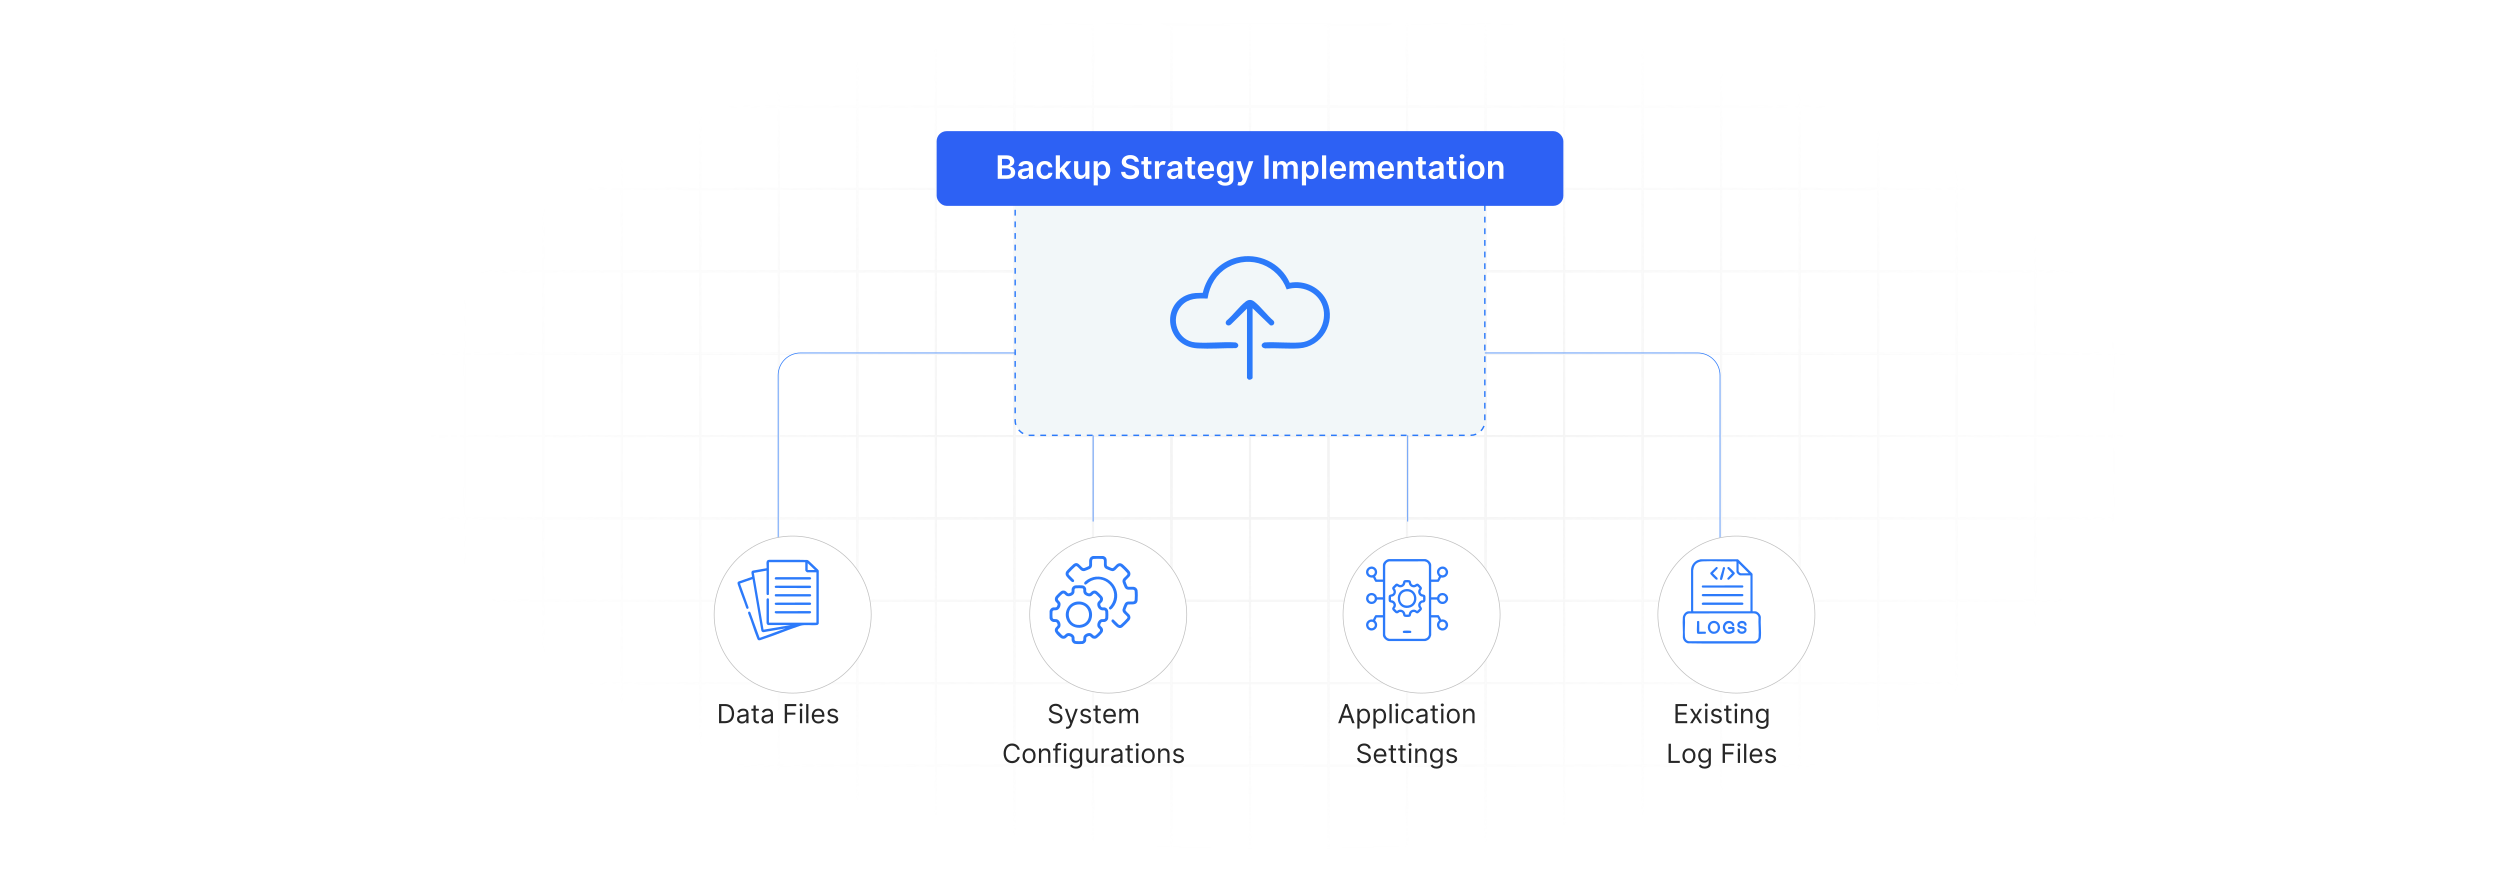 <?xml version="1.0" encoding="UTF-8"?>
<svg id="Layer_1" data-name="Layer 1" xmlns="http://www.w3.org/2000/svg" xmlns:xlink="http://www.w3.org/1999/xlink" viewBox="0 0 860 300">
  <defs>
    <filter id="luminosity-invert" x="39.647" y="-.272" width="782.115" height="300.272" color-interpolation-filters="sRGB" filterUnits="userSpaceOnUse">
      <feColorMatrix result="cm" values="-1 0 0 0 1 0 -1 0 0 1 0 0 -1 0 1 0 0 0 1 0"/>
    </filter>
    <radialGradient id="radial-gradient" cx="439.235" cy="148.479" fx="439.235" fy="148.479" r="298.487" gradientTransform="translate(0 74.962) scale(1 .495)" gradientUnits="userSpaceOnUse">
      <stop offset=".123" stop-color="#000" stop-opacity=".95"/>
      <stop offset="1" stop-color="#000" stop-opacity="0"/>
    </radialGradient>
    <mask id="mask" x="39.647" y="-.272" width="782.115" height="300.272" maskUnits="userSpaceOnUse">
      <g filter="url(#luminosity-invert)">
        <rect x="39.647" y="-.272" width="782.115" height="300.272" fill="url(#radial-gradient)"/>
      </g>
    </mask>
    <filter id="drop-shadow-1" x="323.72" y="154" width="114.72" height="114.72" filterUnits="userSpaceOnUse">
      <feOffset dx="5" dy="5"/>
      <feGaussianBlur result="blur" stdDeviation="10"/>
      <feFlood flood-color="#000" flood-opacity=".05"/>
      <feComposite in2="blur" operator="in"/>
      <feComposite in="SourceGraphic"/>
    </filter>
    <filter id="drop-shadow-2" x="431.72" y="154" width="114.72" height="114.72" filterUnits="userSpaceOnUse">
      <feOffset dx="5" dy="5"/>
      <feGaussianBlur result="blur-2" stdDeviation="10"/>
      <feFlood flood-color="#000" flood-opacity=".05"/>
      <feComposite in2="blur-2" operator="in"/>
      <feComposite in="SourceGraphic"/>
    </filter>
    <filter id="drop-shadow-3" x="539.72" y="154" width="115.2" height="114.72" filterUnits="userSpaceOnUse">
      <feOffset dx="5" dy="5"/>
      <feGaussianBlur result="blur-3" stdDeviation="10"/>
      <feFlood flood-color="#000" flood-opacity=".05"/>
      <feComposite in2="blur-3" operator="in"/>
      <feComposite in="SourceGraphic"/>
    </filter>
    <filter id="drop-shadow-4" x="215.24" y="154" width="114.72" height="114.72" filterUnits="userSpaceOnUse">
      <feOffset dx="5" dy="5"/>
      <feGaussianBlur result="blur-4" stdDeviation="10"/>
      <feFlood flood-color="#000" flood-opacity=".05"/>
      <feComposite in2="blur-4" operator="in"/>
      <feComposite in="SourceGraphic"/>
    </filter>
  </defs>
  <rect y="0" width="860" height="300" fill="#fff"/>
  <g mask="url(#mask)">
    <g opacity=".4">
      <path d="M808.41,291.922H51.59V8.078h756.819v283.845ZM52.09,291.422h755.819V8.578H52.09v282.845Z" fill="#e6e6e6" stroke="#d6d6d6" stroke-miterlimit="10" stroke-width=".25"/>
      <rect x="51.84" y="36.413" width="756.319" height=".5" fill="#e6e6e6" stroke="#d6d6d6" stroke-miterlimit="10" stroke-width=".25"/>
      <rect x="51.84" y="64.747" width="756.319" height=".5" fill="#e6e6e6" stroke="#d6d6d6" stroke-miterlimit="10" stroke-width=".25"/>
      <rect x="51.84" y="93.082" width="756.319" height=".5" fill="#e6e6e6" stroke="#d6d6d6" stroke-miterlimit="10" stroke-width=".25"/>
      <rect x="51.84" y="121.415" width="756.319" height=".5" fill="none" stroke="#d6d6d6" stroke-miterlimit="10" stroke-width=".25"/>
      <rect x="51.84" y="149.75" width="756.319" height=".5" fill="#e6e6e6" stroke="#d6d6d6" stroke-miterlimit="10" stroke-width=".25"/>
      <rect x="51.84" y="178.084" width="756.319" height=".5" fill="#e6e6e6" stroke="#d6d6d6" stroke-miterlimit="10" stroke-width=".25"/>
      <rect x="51.84" y="206.418" width="756.319" height=".5" fill="#e6e6e6" stroke="#d6d6d6" stroke-miterlimit="10" stroke-width=".25"/>
      <rect x="51.84" y="234.753" width="756.319" height=".5" fill="#e6e6e6" stroke="#d6d6d6" stroke-miterlimit="10" stroke-width=".25"/>
      <rect x="51.84" y="263.087" width="756.319" height=".5" fill="#e6e6e6" stroke="#d6d6d6" stroke-miterlimit="10" stroke-width=".25"/>
      <rect x="780.898" y="8.328" width=".5" height="283.345" fill="#e6e6e6" stroke="#d6d6d6" stroke-miterlimit="10" stroke-width=".25"/>
      <rect x="753.887" y="8.328" width=".5" height="283.345" fill="#e6e6e6" stroke="#d6d6d6" stroke-miterlimit="10" stroke-width=".25"/>
      <rect x="726.875" y="8.328" width=".5" height="283.345" fill="#e6e6e6" stroke="#d6d6d6" stroke-miterlimit="10" stroke-width=".25"/>
      <rect x="699.864" y="8.328" width=".5" height="283.345" fill="#e6e6e6" stroke="#d6d6d6" stroke-miterlimit="10" stroke-width=".25"/>
      <rect x="672.852" y="8.328" width=".5" height="283.345" fill="#e6e6e6" stroke="#d6d6d6" stroke-miterlimit="10" stroke-width=".25"/>
      <rect x="645.841" y="8.328" width=".5" height="283.345" fill="#e6e6e6" stroke="#d6d6d6" stroke-miterlimit="10" stroke-width=".25"/>
      <rect x="618.83" y="8.328" width=".5" height="283.345" fill="#e6e6e6" stroke="#d6d6d6" stroke-miterlimit="10" stroke-width=".25"/>
      <rect x="591.818" y="8.328" width=".5" height="283.345" fill="#e6e6e6" stroke="#d6d6d6" stroke-miterlimit="10" stroke-width=".25"/>
      <rect x="564.807" y="8.328" width=".5" height="283.345" fill="#e6e6e6" stroke="#d6d6d6" stroke-miterlimit="10" stroke-width=".25"/>
      <rect x="537.795" y="8.328" width=".5" height="283.345" fill="#e6e6e6" stroke="#d6d6d6" stroke-miterlimit="10" stroke-width=".25"/>
      <rect x="510.784" y="8.328" width=".5" height="283.345" fill="#e6e6e6" stroke="#d6d6d6" stroke-miterlimit="10" stroke-width=".25"/>
      <rect x="483.772" y="8.328" width=".5" height="283.345" fill="#e6e6e6" stroke="#d6d6d6" stroke-miterlimit="10" stroke-width=".25"/>
      <rect x="456.761" y="8.328" width=".5" height="283.345" fill="#e6e6e6" stroke="#d6d6d6" stroke-miterlimit="10" stroke-width=".25"/>
      <rect x="429.75" y="8.328" width=".5" height="283.345" fill="#e6e6e6" stroke="#d6d6d6" stroke-miterlimit="10" stroke-width=".25"/>
      <rect x="402.738" y="8.328" width=".5" height="283.345" fill="#e6e6e6" stroke="#d6d6d6" stroke-miterlimit="10" stroke-width=".25"/>
      <rect x="375.727" y="8.328" width=".5" height="283.345" fill="#e6e6e6" stroke="#d6d6d6" stroke-miterlimit="10" stroke-width=".25"/>
      <rect x="348.716" y="8.328" width=".5" height="283.345" fill="#e6e6e6" stroke="#d6d6d6" stroke-miterlimit="10" stroke-width=".25"/>
      <rect x="321.704" y="8.328" width=".5" height="283.345" fill="#e6e6e6" stroke="#d6d6d6" stroke-miterlimit="10" stroke-width=".25"/>
      <rect x="294.693" y="8.328" width=".5" height="283.345" fill="#e6e6e6" stroke="#d6d6d6" stroke-miterlimit="10" stroke-width=".25"/>
      <rect x="267.682" y="8.328" width=".5" height="283.345" fill="#e6e6e6" stroke="#d6d6d6" stroke-miterlimit="10" stroke-width=".25"/>
      <rect x="240.67" y="8.328" width=".5" height="283.345" fill="#e6e6e6" stroke="#d6d6d6" stroke-miterlimit="10" stroke-width=".25"/>
      <rect x="213.659" y="8.328" width=".5" height="283.345" fill="#e6e6e6" stroke="#d6d6d6" stroke-miterlimit="10" stroke-width=".25"/>
      <rect x="186.648" y="8.328" width=".5" height="283.345" fill="#e6e6e6" stroke="#d6d6d6" stroke-miterlimit="10" stroke-width=".25"/>
      <rect x="159.636" y="8.328" width=".5" height="283.345" fill="#e6e6e6" stroke="#d6d6d6" stroke-miterlimit="10" stroke-width=".25"/>
      <rect x="132.625" y="8.328" width=".5" height="283.345" fill="#e6e6e6" stroke="#d6d6d6" stroke-miterlimit="10" stroke-width=".25"/>
      <rect x="105.613" y="8.328" width=".5" height="283.345" fill="#e6e6e6" stroke="#d6d6d6" stroke-miterlimit="10" stroke-width=".25"/>
      <rect x="78.602" y="8.328" width=".5" height="283.345" fill="#e6e6e6" stroke="#d6d6d6" stroke-miterlimit="10" stroke-width=".25"/>
    </g>
  </g>
  <path d="M583.99,206.694c4.251,0,7.697-3.446,7.697-7.697v-69.885c0-4.251-3.446-7.697-7.697-7.697h-308.611c-4.251,0-7.697,3.446-7.697,7.697v69.885c0,4.251,3.446,7.697,7.697,7.697" fill="none" stroke="#2c7afa" stroke-miterlimit="10" stroke-width=".25"/>
  <rect x="349.216" y="64.997" width="161.568" height="84.753" rx="4.904" ry="4.904" fill="#f2f7f9" stroke="#2c7afa" stroke-dasharray="2 2" stroke-miterlimit="10" stroke-width=".5"/>
  <g>
    <path d="M443.674,97.279c5.252-.989,10.693,1.596,12.853,6.543,3.162,7.242-1.837,15.526-9.708,16.026-3.776.24-7.803-.19-11.606-.005-1.478-.168-1.653-1.62-.251-2.054,4.061-.256,8.484.315,12.501-.003,5.8-.459,9.253-7.128,7.572-12.344-1.671-5.187-7.365-7.452-12.412-5.88-3.031-8.21-12.451-12.085-20.238-7.613-3.996,2.295-6.281,6.243-6.975,10.743-3.443-.063-6.526-.234-9.009,2.526-4.057,4.509-1.233,12.05,4.832,12.569,4.404.376,9.33-.297,13.79.003,1.132.303,1.339,1.521.18,1.968-4.327-.037-8.876.342-13.197.092-11.081-.64-12.86-15.208-3.218-18.559,1.736-.604,3.165-.508,4.972-.57,1.369-5.891,5.771-10.669,11.694-12.145,7.343-1.829,15.178,1.787,18.221,8.705Z" fill="#2c7afa"/>
    <path d="M430.894,106.04v23.898c0,.469-.932.865-1.416.642-.067-.031-.518-.476-.518-.513v-23.898l-5.482,5.407c-1.027,1.035-2.473-.172-1.545-1.287,2.234-1.868,4.271-4.739,6.511-6.504,1.04-.82,2.057-.819,3.096,0,2.26,1.781,4.322,4.682,6.572,6.571.67.823-.16,1.925-1.154,1.54l-6.064-5.856Z" fill="#2c7afa"/>
  </g>
  <circle cx="376.227" cy="206.418" r="27.011" fill="#fff" filter="url(#drop-shadow-1)" stroke="#bfbfbf" stroke-miterlimit="10" stroke-width=".25"/>
  <circle cx="484.022" cy="206.418" r="27.011" fill="#fff" filter="url(#drop-shadow-2)" stroke="#bfbfbf" stroke-miterlimit="10" stroke-width=".25"/>
  <circle cx="592.318" cy="206.418" r="27.011" fill="#fff" filter="url(#drop-shadow-3)" stroke="#bfbfbf" stroke-miterlimit="10" stroke-width=".25"/>
  <circle cx="267.682" cy="206.418" r="27.011" fill="#fff" filter="url(#drop-shadow-4)" stroke="#bfbfbf" stroke-miterlimit="10" stroke-width=".25"/>
  <g>
    <path d="M247.35,248.782v-6.594h2.125c1.919,0,3.052,1.236,3.052,3.284,0,2.061-1.133,3.31-3.143,3.31h-2.035ZM249.333,248.074c1.636,0,2.421-.991,2.421-2.602,0-1.597-.786-2.575-2.331-2.575h-1.275v5.177h1.185Z" fill="#262626"/>
    <path d="M253.537,247.379c0-1.134,1.001-1.336,1.919-1.455.902-.116,1.275-.084,1.275-.451v-.025c0-.635-.344-1.005-1.043-1.005-.724,0-1.12.387-1.288.747l-.721-.258c.386-.901,1.236-1.159,1.983-1.159.631,0,1.829.181,1.829,1.752v3.258h-.76v-.669h-.039c-.154.321-.605.785-1.468.785-.94,0-1.687-.554-1.687-1.52ZM256.731,246.992v-.695c-.128.154-.991.245-1.313.283-.592.077-1.12.258-1.12.837,0,.528.438.799,1.043.799.901,0,1.391-.606,1.391-1.224Z" fill="#262626"/>
    <path d="M261.036,244.481h-1.056v2.885c0,.644.322.747.657.747.168,0,.271-.026.335-.039l.155.683c-.103.038-.284.09-.567.09-.644,0-1.339-.412-1.339-1.274v-3.091h-.747v-.644h.747v-1.185h.76v1.185h1.056v.644Z" fill="#262626"/>
    <path d="M261.952,247.379c0-1.134,1.002-1.336,1.919-1.455.902-.116,1.275-.084,1.275-.451v-.025c0-.635-.345-1.005-1.044-1.005-.724,0-1.121.387-1.288.747l-.721-.258c.386-.901,1.236-1.159,1.983-1.159.631,0,1.829.181,1.829,1.752v3.258h-.76v-.669h-.039c-.154.321-.605.785-1.468.785-.94,0-1.688-.554-1.688-1.52ZM265.147,246.992v-.695c-.129.154-.992.245-1.314.283-.592.077-1.12.258-1.12.837,0,.528.438.799,1.043.799.901,0,1.391-.606,1.391-1.224Z" fill="#262626"/>
    <path d="M269.956,242.189h3.954v.709h-3.155v2.228h2.859v.708h-2.859v2.949h-.798v-6.594Z" fill="#262626"/>
    <path d="M275.021,242.498c0-.283.245-.516.54-.516.296,0,.541.232.541.516s-.245.515-.541.515c-.296,0-.54-.231-.54-.515ZM275.175,243.837h.76v4.945h-.76v-4.945Z" fill="#262626"/>
    <path d="M278.087,248.782h-.76v-6.594h.76v6.594Z" fill="#262626"/>
    <path d="M279.248,246.349c0-1.52.889-2.576,2.228-2.576,1.03,0,2.125.632,2.125,2.473v.322h-3.59c.036,1.06.65,1.636,1.542,1.636.595,0,1.043-.258,1.236-.772l.734.206c-.232.746-.966,1.249-1.97,1.249-1.43,0-2.306-1.018-2.306-2.537ZM282.829,245.91c0-.837-.528-1.455-1.353-1.455-.869,0-1.413.685-1.465,1.455h2.817Z" fill="#262626"/>
    <path d="M287.584,245.138c-.132-.341-.405-.708-1.069-.708-.605,0-1.056.309-1.056.734,0,.38.264.576.85.721l.734.181c.882.216,1.313.65,1.313,1.339,0,.854-.782,1.481-1.932,1.481-1.011,0-1.703-.448-1.88-1.288l.721-.181c.135.531.525.799,1.146.799.709,0,1.159-.348,1.159-.772,0-.342-.235-.58-.734-.695l-.824-.193c-.908-.213-1.314-.67-1.314-1.353,0-.837.773-1.43,1.816-1.43.979,0,1.513.471,1.752,1.172l-.683.193Z" fill="#262626"/>
  </g>
  <g>
    <path d="M363.15,242.807c-.875,0-1.455.464-1.455,1.095,0,.709.786.966,1.275,1.095l.669.181c.683.18,1.855.579,1.855,1.815,0,1.069-.863,1.906-2.382,1.906-1.417,0-2.292-.734-2.37-1.815h.824c.065.746.76,1.094,1.545,1.094.915,0,1.61-.476,1.61-1.197,0-.657-.618-.901-1.313-1.095l-.811-.231c-1.03-.297-1.674-.824-1.674-1.713,0-1.107.992-1.842,2.254-1.842,1.275,0,2.192.744,2.228,1.738h-.773c-.077-.65-.683-1.03-1.481-1.03Z" fill="#262626"/>
    <path d="M366.619,250.611l.193-.67c.554.142.905.071,1.172-.67l.168-.463-1.829-4.972h.824l1.365,3.941h.051l1.365-3.941h.824l-2.125,5.744c-.283.76-.76,1.12-1.455,1.12-.258,0-.477-.052-.554-.09Z" fill="#262626"/>
    <path d="M374.581,245.138c-.132-.341-.405-.708-1.069-.708-.605,0-1.056.309-1.056.734,0,.38.264.576.85.721l.734.181c.882.216,1.313.65,1.313,1.339,0,.854-.782,1.481-1.932,1.481-1.011,0-1.703-.448-1.88-1.288l.721-.181c.135.531.525.799,1.146.799.709,0,1.159-.348,1.159-.772,0-.342-.235-.58-.734-.695l-.824-.193c-.908-.213-1.314-.67-1.314-1.353,0-.837.773-1.43,1.816-1.43.979,0,1.513.471,1.752,1.172l-.683.193Z" fill="#262626"/>
    <path d="M378.654,244.481h-1.056v2.885c0,.644.322.747.657.747.168,0,.271-.026.335-.039l.155.683c-.103.038-.284.09-.567.09-.644,0-1.339-.412-1.339-1.274v-3.091h-.747v-.644h.747v-1.185h.76v1.185h1.056v.644Z" fill="#262626"/>
    <path d="M379.52,246.349c0-1.52.888-2.576,2.228-2.576,1.03,0,2.125.632,2.125,2.473v.322h-3.59c.036,1.06.65,1.636,1.542,1.636.595,0,1.043-.258,1.236-.772l.734.206c-.232.746-.966,1.249-1.97,1.249-1.43,0-2.305-1.018-2.305-2.537ZM383.1,245.91c0-.837-.528-1.455-1.353-1.455-.869,0-1.413.685-1.465,1.455h2.817Z" fill="#262626"/>
    <path d="M385.036,243.837h.734v.773h.065c.206-.528.682-.838,1.326-.838.65,0,1.082.31,1.327.838h.051c.254-.513.773-.838,1.481-.838.882,0,1.507.538,1.507,1.7v3.31h-.76v-3.31c0-.731-.463-1.018-1.004-1.018-.695,0-1.095.471-1.095,1.107v3.22h-.772v-3.387c0-.564-.403-.94-.979-.94-.592,0-1.121.512-1.121,1.236v3.091h-.76v-4.945Z" fill="#262626"/>
    <path d="M350.002,257.91c-.193-.915-.979-1.404-1.855-1.404-1.198,0-2.138.928-2.138,2.641s.94,2.64,2.138,2.64c.875,0,1.661-.489,1.855-1.403h.798c-.245,1.352-1.327,2.15-2.653,2.15-1.688,0-2.911-1.301-2.911-3.387s1.223-3.388,2.911-3.388c1.326,0,2.408.799,2.653,2.151h-.798Z" fill="#262626"/>
    <path d="M351.758,259.996c0-1.545.902-2.562,2.241-2.562s2.241,1.018,2.241,2.562c0,1.532-.901,2.55-2.241,2.55s-2.241-1.018-2.241-2.55ZM355.481,259.996c0-.991-.464-1.88-1.481-1.88s-1.481.889-1.481,1.88c0,.992.463,1.867,1.481,1.867s1.481-.875,1.481-1.867Z" fill="#262626"/>
    <path d="M358.163,262.443h-.76v-4.945h.734v.772h.064c.232-.502.696-.837,1.442-.837,1.002,0,1.674.606,1.674,1.867v3.143h-.76v-3.091c0-.776-.428-1.236-1.133-1.236-.728,0-1.262.489-1.262,1.352v2.976Z" fill="#262626"/>
    <path d="M364.916,258.142h-1.107v4.302h-.76v-4.302h-.798v-.644h.798v-.683c0-.851.683-1.275,1.391-1.275.373,0,.606.077.722.129l-.219.657c-.077-.026-.206-.077-.425-.077-.502,0-.709.257-.709.746v.503h1.107v.644Z" fill="#262626"/>
    <path d="M365.832,256.158c0-.283.245-.515.541-.515.296,0,.54.231.54.515s-.245.516-.54.516c-.296,0-.541-.232-.541-.516ZM365.987,257.498h.76v4.945h-.76v-4.945Z" fill="#262626"/>
    <path d="M368.114,263.409l.605-.425c.203.273.519.747,1.417.747.799,0,1.378-.374,1.378-1.198v-1.005h-.064c-.168.271-.477.838-1.442.838-1.198,0-2.099-.876-2.099-2.422,0-1.52.863-2.511,2.112-2.511.966,0,1.275.592,1.442.85h.077v-.785h.734v5.087c0,1.274-.953,1.815-2.138,1.815-1.104,0-1.713-.473-2.022-.991ZM371.526,259.932c0-1.068-.489-1.815-1.417-1.815-.966,0-1.442.811-1.442,1.815,0,1.03.489,1.752,1.442,1.752.914,0,1.417-.657,1.417-1.752Z" fill="#262626"/>
    <path d="M376.785,257.498h.76v4.945h-.76v-.837h-.052c-.231.502-.721.901-1.468.901-.927,0-1.597-.606-1.597-1.867v-3.143h.76v3.091c0,.721.451,1.185,1.082,1.185.566,0,1.275-.425,1.275-1.353v-2.923Z" fill="#262626"/>
    <path d="M378.939,257.498h.734v.747h.051c.177-.489.689-.824,1.288-.824.273,0,.476.07.631.18l-.257.644c-.106-.055-.248-.091-.438-.091-.721,0-1.25.493-1.25,1.159v3.13h-.76v-4.945Z" fill="#262626"/>
    <path d="M382.187,261.039c0-1.133,1.002-1.336,1.919-1.455.902-.116,1.275-.084,1.275-.45v-.026c0-.634-.345-1.004-1.044-1.004-.724,0-1.121.386-1.288.746l-.721-.257c.386-.901,1.236-1.159,1.983-1.159.631,0,1.829.18,1.829,1.751v3.259h-.76v-.67h-.039c-.154.322-.605.785-1.468.785-.94,0-1.688-.554-1.688-1.52ZM385.381,260.653v-.695c-.129.154-.992.244-1.314.283-.592.077-1.12.257-1.12.837,0,.528.438.799,1.043.799.901,0,1.391-.606,1.391-1.224Z" fill="#262626"/>
    <path d="M389.687,258.142h-1.056v2.885c0,.644.322.747.657.747.168,0,.271-.025.335-.039l.155.683c-.103.039-.284.091-.567.091-.644,0-1.339-.412-1.339-1.275v-3.091h-.747v-.644h.747v-1.185h.76v1.185h1.056v.644Z" fill="#262626"/>
    <path d="M390.681,256.158c0-.283.245-.515.54-.515.296,0,.541.231.541.515s-.245.516-.541.516c-.296,0-.54-.232-.54-.516ZM390.835,257.498h.76v4.945h-.76v-4.945Z" fill="#262626"/>
    <path d="M392.755,259.996c0-1.545.902-2.562,2.241-2.562s2.241,1.018,2.241,2.562c0,1.532-.901,2.55-2.241,2.55s-2.241-1.018-2.241-2.55ZM396.478,259.996c0-.991-.464-1.88-1.481-1.88s-1.481.889-1.481,1.88c0,.992.463,1.867,1.481,1.867s1.481-.875,1.481-1.867Z" fill="#262626"/>
    <path d="M399.16,262.443h-.76v-4.945h.734v.772h.064c.232-.502.696-.837,1.442-.837,1.002,0,1.674.606,1.674,1.867v3.143h-.76v-3.091c0-.776-.428-1.236-1.133-1.236-.728,0-1.262.489-1.262,1.352v2.976Z" fill="#262626"/>
    <path d="M406.53,258.799c-.132-.342-.405-.709-1.069-.709-.605,0-1.056.31-1.056.734,0,.38.264.576.85.722l.734.18c.882.216,1.313.65,1.313,1.34,0,.853-.782,1.48-1.932,1.48-1.011,0-1.703-.447-1.88-1.287l.721-.181c.135.531.525.799,1.146.799.709,0,1.159-.349,1.159-.773,0-.341-.235-.579-.734-.695l-.824-.193c-.908-.212-1.314-.669-1.314-1.352,0-.838.773-1.43,1.816-1.43.979,0,1.513.47,1.752,1.172l-.683.193Z" fill="#262626"/>
  </g>
  <g>
    <path d="M460.327,248.782l2.421-6.594h.824l2.422,6.594h-.838l-.663-1.867h-2.666l-.663,1.867h-.837ZM464.242,246.207l-1.056-2.976h-.052l-1.056,2.976h2.163Z" fill="#262626"/>
    <path d="M466.926,243.837h.734v.786h.09c.167-.258.464-.851,1.43-.851,1.249,0,2.111.992,2.111,2.55,0,1.571-.862,2.563-2.099,2.563-.953,0-1.275-.593-1.442-.863h-.065v2.614h-.76v-6.8ZM469.089,248.203c.953,0,1.442-.837,1.442-1.894,0-1.043-.477-1.855-1.442-1.855-.927,0-1.416.747-1.416,1.855,0,1.121.502,1.894,1.416,1.894Z" fill="#262626"/>
    <path d="M472.454,243.837h.734v.786h.09c.168-.258.464-.851,1.43-.851,1.249,0,2.112.992,2.112,2.55,0,1.571-.863,2.563-2.1,2.563-.952,0-1.274-.593-1.442-.863h-.065v2.614h-.76v-6.8ZM474.618,248.203c.953,0,1.442-.837,1.442-1.894,0-1.043-.477-1.855-1.442-1.855-.928,0-1.417.747-1.417,1.855,0,1.121.503,1.894,1.417,1.894Z" fill="#262626"/>
    <path d="M478.743,248.782h-.76v-6.594h.76v6.594Z" fill="#262626"/>
    <path d="M479.981,242.498c0-.283.244-.516.541-.516.296,0,.54.232.54.516s-.244.515-.54.515c-.297,0-.541-.231-.541-.515ZM480.136,243.837h.76v4.945h-.76v-4.945Z" fill="#262626"/>
    <path d="M482.057,246.336c0-1.507.888-2.563,2.228-2.563,1.043,0,1.829.618,1.957,1.546h-.76c-.115-.451-.515-.863-1.185-.863-.889,0-1.48.734-1.48,1.855,0,1.147.579,1.894,1.48,1.894.593,0,1.043-.322,1.185-.863h.76c-.128.876-.85,1.546-1.944,1.546-1.391,0-2.24-1.069-2.24-2.55Z" fill="#262626"/>
    <path d="M487.122,247.379c0-1.134,1.001-1.336,1.918-1.455.902-.116,1.275-.084,1.275-.451v-.025c0-.635-.345-1.005-1.043-1.005-.725,0-1.12.387-1.288.747l-.721-.258c.386-.901,1.236-1.159,1.982-1.159.632,0,1.829.181,1.829,1.752v3.258h-.76v-.669h-.039c-.154.321-.605.785-1.468.785-.94,0-1.687-.554-1.687-1.52ZM490.315,246.992v-.695c-.129.154-.991.245-1.313.283-.593.077-1.12.258-1.12.837,0,.528.438.799,1.043.799.901,0,1.391-.606,1.391-1.224Z" fill="#262626"/>
    <path d="M494.62,244.481h-1.056v2.885c0,.644.322.747.656.747.168,0,.271-.026.335-.039l.155.683c-.103.038-.284.09-.567.09-.644,0-1.339-.412-1.339-1.274v-3.091h-.747v-.644h.747v-1.185h.76v1.185h1.056v.644Z" fill="#262626"/>
    <path d="M495.614,242.498c0-.283.245-.516.541-.516s.541.232.541.516-.245.515-.541.515-.541-.231-.541-.515ZM495.769,243.837h.76v4.945h-.76v-4.945Z" fill="#262626"/>
    <path d="M497.69,246.336c0-1.546.901-2.563,2.241-2.563,1.339,0,2.24,1.018,2.24,2.563,0,1.532-.901,2.55-2.24,2.55-1.34,0-2.241-1.018-2.241-2.55ZM501.411,246.336c0-.992-.464-1.881-1.48-1.881-1.018,0-1.481.889-1.481,1.881,0,.991.464,1.867,1.481,1.867,1.017,0,1.48-.876,1.48-1.867Z" fill="#262626"/>
    <path d="M504.094,248.782h-.76v-4.945h.734v.773h.065c.231-.503.695-.838,1.442-.838,1.001,0,1.674.606,1.674,1.868v3.142h-.76v-3.091c0-.775-.428-1.236-1.133-1.236-.728,0-1.263.489-1.263,1.353v2.975Z" fill="#262626"/>
    <path d="M469.244,256.468c-.876,0-1.455.464-1.455,1.095,0,.708.785.966,1.274,1.095l.67.18c.683.181,1.855.58,1.855,1.816,0,1.068-.863,1.905-2.383,1.905-1.416,0-2.292-.733-2.369-1.815h.824c.065.747.76,1.095,1.545,1.095.915,0,1.61-.477,1.61-1.197,0-.657-.618-.902-1.313-1.095l-.811-.232c-1.03-.296-1.675-.824-1.675-1.713,0-1.107.992-1.842,2.254-1.842,1.275,0,2.192.744,2.228,1.739h-.773c-.077-.65-.683-1.03-1.48-1.03Z" fill="#262626"/>
    <path d="M472.571,260.009c0-1.52.888-2.575,2.228-2.575,1.03,0,2.125.631,2.125,2.473v.322h-3.59c.035,1.059.65,1.635,1.542,1.635.596,0,1.043-.257,1.236-.772l.734.206c-.232.747-.966,1.249-1.971,1.249-1.43,0-2.305-1.018-2.305-2.537ZM476.151,259.571c0-.837-.528-1.455-1.353-1.455-.869,0-1.413.685-1.465,1.455h2.817Z" fill="#262626"/>
    <path d="M480.237,258.142h-1.056v2.885c0,.644.322.747.656.747.168,0,.271-.025.335-.039l.155.683c-.103.039-.284.091-.567.091-.644,0-1.339-.412-1.339-1.275v-3.091h-.747v-.644h.747v-1.185h.76v1.185h1.056v.644Z" fill="#262626"/>
    <path d="M483.537,258.142h-1.057v2.885c0,.644.322.747.657.747.167,0,.271-.025.335-.039l.154.683c-.102.039-.283.091-.566.091-.644,0-1.34-.412-1.34-1.275v-3.091h-.747v-.644h.747v-1.185h.76v1.185h1.057v.644Z" fill="#262626"/>
    <path d="M484.531,256.158c0-.283.244-.515.541-.515.296,0,.54.231.54.515s-.244.516-.54.516c-.297,0-.541-.232-.541-.516ZM484.685,257.498h.76v4.945h-.76v-4.945Z" fill="#262626"/>
    <path d="M487.598,262.443h-.76v-4.945h.734v.772h.065c.231-.502.695-.837,1.442-.837,1.001,0,1.674.606,1.674,1.867v3.143h-.76v-3.091c0-.776-.429-1.236-1.134-1.236-.728,0-1.262.489-1.262,1.352v2.976Z" fill="#262626"/>
    <path d="M492.122,263.409l.606-.425c.203.273.519.747,1.416.747.799,0,1.379-.374,1.379-1.198v-1.005h-.065c-.168.271-.477.838-1.442.838-1.198,0-2.1-.876-2.1-2.422,0-1.52.863-2.511,2.112-2.511.966,0,1.274.592,1.442.85h.077v-.785h.734v5.087c0,1.274-.953,1.815-2.139,1.815-1.103,0-1.712-.473-2.022-.991ZM495.535,259.932c0-1.068-.489-1.815-1.417-1.815-.966,0-1.442.811-1.442,1.815,0,1.03.489,1.752,1.442,1.752.914,0,1.417-.657,1.417-1.752Z" fill="#262626"/>
    <path d="M500.497,258.799c-.132-.342-.405-.709-1.069-.709-.605,0-1.056.31-1.056.734,0,.38.264.576.85.722l.734.18c.882.216,1.313.65,1.313,1.34,0,.853-.782,1.48-1.932,1.48-1.011,0-1.703-.447-1.88-1.287l.721-.181c.136.531.525.799,1.147.799.708,0,1.159-.349,1.159-.773,0-.341-.235-.579-.734-.695l-.824-.193c-.908-.212-1.313-.669-1.313-1.352,0-.838.772-1.43,1.815-1.43.98,0,1.514.47,1.752,1.172l-.683.193Z" fill="#262626"/>
  </g>
  <g>
    <path d="M576.362,242.189h3.979v.709h-3.181v2.228h2.975v.708h-2.975v2.241h3.232v.708h-4.031v-6.594Z" fill="#262626"/>
    <path d="M583.437,245.859l1.185-2.022h.876l-1.597,2.473,1.597,2.473h-.876l-1.185-1.919-1.185,1.919h-.876l1.571-2.473-1.571-2.473h.876l1.185,2.022Z" fill="#262626"/>
    <path d="M586.428,242.498c0-.283.245-.516.541-.516s.541.232.541.516-.245.515-.541.515-.541-.231-.541-.515ZM586.582,243.837h.76v4.945h-.76v-4.945Z" fill="#262626"/>
    <path d="M591.555,245.138c-.132-.341-.405-.708-1.068-.708-.606,0-1.056.309-1.056.734,0,.38.264.576.85.721l.734.181c.882.216,1.313.65,1.313,1.339,0,.854-.782,1.481-1.932,1.481-1.012,0-1.703-.448-1.881-1.288l.722-.181c.135.531.524.799,1.145.799.709,0,1.159-.348,1.159-.772,0-.342-.234-.58-.733-.695l-.824-.193c-.908-.213-1.315-.67-1.315-1.353,0-.837.773-1.43,1.816-1.43.979,0,1.513.471,1.751,1.172l-.683.193Z" fill="#262626"/>
    <path d="M595.628,244.481h-1.056v2.885c0,.644.322.747.656.747.168,0,.271-.026.335-.039l.155.683c-.103.038-.284.09-.567.09-.644,0-1.339-.412-1.339-1.274v-3.091h-.747v-.644h.747v-1.185h.76v1.185h1.056v.644Z" fill="#262626"/>
    <path d="M596.622,242.498c0-.283.245-.516.541-.516s.541.232.541.516-.245.515-.541.515-.541-.231-.541-.515ZM596.776,243.837h.76v4.945h-.76v-4.945Z" fill="#262626"/>
    <path d="M599.688,248.782h-.76v-4.945h.734v.773h.065c.231-.503.695-.838,1.442-.838,1.001,0,1.674.606,1.674,1.868v3.142h-.76v-3.091c0-.775-.428-1.236-1.133-1.236-.728,0-1.263.489-1.263,1.353v2.975Z" fill="#262626"/>
    <path d="M604.214,249.748l.605-.425c.203.273.519.747,1.417.747.799,0,1.378-.373,1.378-1.197v-1.005h-.065c-.167.271-.477.837-1.442.837-1.197,0-2.099-.876-2.099-2.421,0-1.52.862-2.512,2.111-2.512.966,0,1.275.593,1.442.851h.077v-.786h.734v5.087c0,1.275-.953,1.816-2.138,1.816-1.105,0-1.713-.474-2.022-.992ZM607.626,246.272c0-1.069-.489-1.816-1.416-1.816-.966,0-1.442.811-1.442,1.816,0,1.03.489,1.751,1.442,1.751.914,0,1.416-.656,1.416-1.751Z" fill="#262626"/>
    <path d="M573.99,255.85h.799v5.885h3.065v.709h-3.864v-6.594Z" fill="#262626"/>
    <path d="M578.76,259.996c0-1.545.901-2.562,2.24-2.562,1.34,0,2.241,1.018,2.241,2.562,0,1.532-.901,2.55-2.241,2.55-1.339,0-2.24-1.018-2.24-2.55ZM582.481,259.996c0-.991-.464-1.88-1.481-1.88s-1.48.889-1.48,1.88c0,.992.463,1.867,1.48,1.867s1.481-.875,1.481-1.867Z" fill="#262626"/>
    <path d="M584.379,263.409l.605-.425c.203.273.519.747,1.417.747.799,0,1.378-.374,1.378-1.198v-1.005h-.065c-.167.271-.477.838-1.442.838-1.197,0-2.099-.876-2.099-2.422,0-1.52.862-2.511,2.111-2.511.966,0,1.275.592,1.442.85h.077v-.785h.734v5.087c0,1.274-.953,1.815-2.138,1.815-1.105,0-1.713-.473-2.022-.991ZM587.791,259.932c0-1.068-.489-1.815-1.416-1.815-.966,0-1.442.811-1.442,1.815,0,1.03.489,1.752,1.442,1.752.914,0,1.416-.657,1.416-1.752Z" fill="#262626"/>
    <path d="M592.588,255.85h3.954v.708h-3.155v2.228h2.859v.708h-2.859v2.949h-.799v-6.594Z" fill="#262626"/>
    <path d="M597.653,256.158c0-.283.245-.515.541-.515s.541.231.541.515-.245.516-.541.516-.541-.232-.541-.516ZM597.808,257.498h.76v4.945h-.76v-4.945Z" fill="#262626"/>
    <path d="M600.72,262.443h-.76v-6.594h.76v6.594Z" fill="#262626"/>
    <path d="M601.881,260.009c0-1.52.888-2.575,2.228-2.575,1.03,0,2.125.631,2.125,2.473v.322h-3.59c.035,1.059.65,1.635,1.542,1.635.596,0,1.043-.257,1.236-.772l.734.206c-.232.747-.966,1.249-1.971,1.249-1.43,0-2.305-1.018-2.305-2.537ZM605.461,259.571c0-.837-.528-1.455-1.353-1.455-.869,0-1.413.685-1.465,1.455h2.817Z" fill="#262626"/>
    <path d="M610.217,258.799c-.132-.342-.405-.709-1.069-.709-.605,0-1.056.31-1.056.734,0,.38.264.576.85.722l.734.18c.882.216,1.313.65,1.313,1.34,0,.853-.782,1.48-1.932,1.48-1.011,0-1.703-.447-1.88-1.287l.721-.181c.136.531.525.799,1.147.799.708,0,1.159-.349,1.159-.773,0-.341-.235-.579-.734-.695l-.824-.193c-.908-.212-1.313-.669-1.313-1.352,0-.838.772-1.43,1.815-1.43.98,0,1.514.47,1.752,1.172l-.683.193Z" fill="#262626"/>
  </g>
  <g>
    <path d="M281.659,196.29v18.185c-.133.307-.28.493-.633.541-1.835.249-4-.298-5.868.303-4.396,1.443-8.734,3.318-13.131,4.726-.315.101-.645.265-.981.214-.412-.063-.485-.42-.618-.747-1.108-2.728-1.913-5.656-3.019-8.394-.317-.616.408-1.072.739-.412l3.165,8.73,8.985-3.268-7.627,1.305c-.342.024-.648-.156-.755-.487l-3.032-17.748-4.318,1.506,2.929,8.157c.116.639-.658.751-.822.165-.835-2.582-1.932-5.089-2.76-7.671-.162-.506-.451-1.025.164-1.367l4.62-1.609c.024-.637-.596-1.791.219-2.127l4.771-.827c.182-.887-.526-2.781.802-2.885,4.435.023,8.886-.081,13.313.053.235.074.896.734,1.126.95.813.761,1.639,1.539,2.431,2.32.128.126.197.242.299.384ZM280.84,196.891h-3.086c-.252,0-.737-.482-.737-.737v-2.676l-.082-.082h-12.342l-.082.082v10.977c0,.22-.44.311-.632.195-.037-.022-.187-.225-.187-.249v-8.11l-4.365.798,3.328,19.516,9.284-1.583h-7.673c-.27,0-.581-.477-.574-.737l-.001-8.029c.011-.305.29-.552.588-.422.046.02.233.184.233.205v8.164h16.329v-17.311ZM280.294,196.072l-2.458-2.348v2.266l.082.082h2.376Z" fill="#2c7afa"/>
    <path d="M266.789,204.384l11.84-.013c.555.064.538.765,0,.822l-11.744-0c-.453.003-.505-.714-.096-.808Z" fill="#2c7afa"/>
    <path d="M278.913,202.173c-.073.074-.282.127-.392.128l-11.757-.044c-.392-.21-.351-.732.121-.779l11.8-.002c.332.037.457.467.228.697Z" fill="#2c7afa"/>
    <path d="M278.913,207.392c.229.23.105.66-.228.697l-11.8-.002c-.472-.047-.513-.569-.121-.779l11.757-.044c.11.001.318.054.392.128Z" fill="#2c7afa"/>
    <path d="M266.9,198.542l11.567-.015c.563-.014.824.643.219.824h-11.856c-.452-.058-.449-.716.07-.809Z" fill="#2c7afa"/>
    <path d="M266.734,210.227l11.951-.014c.607.183.34.84-.219.824h-11.418c-.499.015-.779-.511-.314-.81Z" fill="#2c7afa"/>
  </g>
  <g>
    <path d="M361.061,210.127c.203-.541.599-1.093,1.217-1.177.39-.053,1.025.129,1.28-.258.058-.089.237-.528.257-.632.117-.604-.601-.83-.814-1.323-.252-.583-.133-1.176.249-1.665.285-.365,1.596-1.659,1.977-1.808.531-.207,1.012-.133,1.471.19.245.173.568.651.852.688.147.019.867-.263.963-.388.208-.271.079-.772.122-1.104.079-.603.651-1.207,1.266-1.276.481-.054,2.253-.062,2.68.041.487.117.977.63,1.061,1.127.085.504-.176.995.328,1.327,1.093.72,1.123-.255,1.97-.595.426-.171.783-.164,1.205.022.314.138,1.698,1.508,1.953,1.832.389.493.456,1.096.178,1.659-.381.771-1.152.67-.604,1.724.351.675.78.344,1.386.447.658.111,1.122.737,1.17,1.373.045.597.063,1.788-.002,2.368-.069.616-.674,1.188-1.276,1.266-.332.043-.832-.086-1.104.122-.131.1-.416.795-.389.962.053.323.604.667.784.995.213.387.264.77.135,1.192-.18.587-1.871,2.284-2.464,2.443-.351.094-.713.066-1.048-.08-.349-.152-.849-.784-1.067-.829-.242-.049-.882.223-1.021.433-.214.324-.074.755-.123,1.119-.079.584-.701,1.137-1.271,1.212-.489.064-2.32.058-2.743-.085-.51-.172-.937-.712-1-1.247-.035-.295.064-.751-.072-.992-.083-.145-.638-.405-.806-.437-.549-.105-.912.778-1.549.907-.736.149-1.104-.051-1.631-.504-.608-.524-1.732-1.561-1.72-2.387.013-.89.548-.976.891-1.52.186-.295-.021-.816-.213-1.082-.258-.357-.746-.176-1.137-.223-.676-.08-1.15-.614-1.337-1.235v-2.602ZM380.082,212.828c.073-.067.127-.204.14-.304.057-.464.044-1.596 0-2.075-.062-.685-.596-.454-1.089-.507-1.204-.13-2.013-1.627-1.526-2.693.251-.549,1.142-.82.686-1.493-.162-.239-1.136-1.202-1.384-1.395-.701-.546-.936.28-1.438.575-.434.256-.802.251-1.269.121-.837-.233-1.446-.676-1.544-1.59-.041-.385.141-.999-.395-1.083-.388-.061-1.785-.056-2.187-.006-.633.078-.383.919-.468,1.365-.212,1.118-1.954,1.762-2.89,1.111-.459-.319-.661-.988-1.31-.522-.229.164-1.19,1.127-1.361,1.359-.507.683.398.983.665,1.584.382.858-.194,2.291-1.108,2.585-.541.175-1.438-.143-1.533.537-.059.421-.047,1.511-.006,1.95.079.851.714.548,1.317.634,1.142.163,1.846,1.945,1.194,2.878-.26.372-.91.648-.62,1.219.339.226,1.413,1.567,1.69,1.621.548.109.759-.454,1.132-.698.959-.629,2.716.114,2.851,1.268.057.489-.177,1.162.514,1.259.412.058,1.584.054,2.006.007.759-.085.408-.921.577-1.493.277-.937,1.736-1.558,2.599-1.154.619.29.866,1.15,1.577.659.21-.145,1.22-1.147,1.366-1.354.495-.702-.369-.946-.64-1.49-.476-.956.212-2.589,1.325-2.734.33-.043.874.091,1.129-.142Z" fill="#2c7afa"/>
    <path d="M379.51,191.264c1.721.48,1.048,2.011,1.245,3.219.014.084.091.217.159.271.416.09,1.453.74,1.803.698.329-.04,1.064-.973,1.374-1.232.602-.504,1.185-.659,1.905-.246.425.244,2.387,2.206,2.631,2.631.248.432.301.813.149,1.296-.217.691-1.623,1.562-1.637,2.033-.003.108.474,1.248.56,1.441.092.207.16.429.416.471.759.124,1.659-.18,2.414.188.378.184.708.642.779,1.054.112.652.101,2.776.027,3.463-.191,1.762-2.031,1.255-3.165,1.388-.312.037-.334.181-.453.434-.1.211-.551,1.234-.57,1.387-.058.454,1.018,1.234,1.321,1.609.486.602.542,1.327.06,1.953-.342.444-1.989,2.105-2.426,2.423-.732.532-1.442.298-2.071-.235-.289-.245-1.426-1.337-1.592-1.601-.286-.455.078-.997.603-.78l1.792,1.756c.272.163.444.196.709.005.339-.243,1.9-1.814,2.157-2.159.232-.313.192-.447-.033-.739-.565-.736-1.64-1.198-1.529-2.302.029-.288.611-1.715.773-2.006.608-1.094,1.736-.651,2.738-.75.439-.044.64-.156.684-.617.064-.673.072-2.237-.003-2.9-.047-.416-.227-.521-.622-.561-1.052-.106-2.236.363-2.836-.83-.165-.329-.72-1.674-.74-1.981-.073-1.078.978-1.521,1.536-2.248.224-.292.265-.426.033-.739-.282-.38-1.778-1.875-2.158-2.158-.208-.155-.309-.205-.568-.092-.34.149-.975.994-1.325,1.276-.286.231-.597.389-.976.389-.362-0-2.141-.717-2.424-.951-.777-.641-.416-1.763-.503-2.631-.045-.443-.17-.582-.618-.624-.618-.057-2.375-.083-2.955.006-.338.052-.446.262-.491.573-.149,1.023.369,2.212-.765,2.842-.258.143-1.592.704-1.849.752-1.218.23-1.669-.902-2.458-1.509-.292-.224-.426-.265-.739-.033-.346.257-1.916,1.818-2.159,2.157-.191.266-.158.438.005.709l1.756,1.792c.137.651-.378.907-.902.488-.425-.34-1.761-1.694-1.919-2.16-.157-.461-.098-.947.179-1.354.262-.384,2.047-2.15,2.449-2.459,1.458-1.123,2.196.561,3.106,1.213.262.187.333.207.637.105.184-.062,1.441-.597,1.518-.669.228-.21.09-1.442.122-1.829.07-.856.418-1.349,1.241-1.627h3.607Z" fill="#2c7afa"/>
    <path d="M376.955,198.377c5.912-.523,9.629,6.215,5.805,10.713-.278.327-.871.951-1.206.322-.245-.459.218-.685.437-.973,4.1-5.384-2.379-11.773-7.527-8.059-.321.232-1.154,1.187-1.474.447-.179-.414.232-.744.519-.989.88-.751,2.292-1.36,3.446-1.462Z" fill="#2c7afa"/>
    <path d="M370.509,206.95c3.239-.365,5.707,2.334,5.058,5.531-.882,4.343-7.081,4.734-8.653.574-1.008-2.667.731-5.782,3.595-6.105ZM370.627,207.955c-4.367.525-3.772,7.443.863,7.013,4.599-.427,4.019-7.6-.863-7.013Z" fill="#2c7afa"/>
  </g>
  <g>
    <path d="M477.768,220.534c-.85-.072-2.049-1.158-2.049-2.02v-6.117h-2.162l-.511,1.054c.282.368.612.71.677,1.198.309,2.331-2.815,3.113-3.647,1.087-.621-1.511.676-2.92,2.229-2.624.299-.497.484-1.085.882-1.512h2.532v-5.264l-.085-.085h-1.878c-.248.655-.626,1.243-1.337,1.451-1.528.447-2.905-.931-2.392-2.449.611-1.81,3.265-1.664,3.644.201h2.049v-5.292h-2.475c-.23,0-.776-1.228-.891-1.47-.809.045-1.515-.048-2.038-.722-1.139-1.467.279-3.508,2.048-3.016,1.474.41,1.864,2.363.677,3.31l.516,1.101h2.162v-5.036c0-.874,1.249-2.02,2.141-2.013l12.173-.01c.952-.079,2.302,1.094,2.302,2.023v5.036h2.162l.514-1.056c-2.409-2.6,2.04-5.189,3.128-1.846v.626c-.266,1.193-1.252,1.748-2.438,1.603-.115.242-.662,1.47-.891,1.47h-2.475v5.292h2.049c.483-2.062,3.321-1.92,3.756.114v.626c-.291,1.161-1.318,1.855-2.504,1.508-.711-.208-1.089-.796-1.337-1.451h-1.878l-.085.085v5.264h2.532c.398.427.583,1.015.882,1.512,1.148-.201,2.119.432,2.39,1.561v.626c-.189.634-.537,1.215-1.18,1.466-1.799.704-3.386-1.304-2.282-2.908.08-.117.328-.296.33-.406l-.511-1.054h-2.162v6.117c0,.078-.201.606-.254.714-.353.724-1.034,1.13-1.795,1.306h-12.519ZM477.868,193.121c-.756.156-1.287.716-1.354,1.491l-0,23.563c.034.829.644,1.453,1.454,1.562l12.065.003c.823-.083,1.436-.679,1.508-1.508l0-23.563c-.064-.857-.608-1.439-1.454-1.562l-12.219.014ZM471.723,195.68c-.823.098-1.286.999-.832,1.713.625.983,2.201.47,2.034-.783-.074-.557-.647-.996-1.202-.93ZM496.078,195.679c-1.065.147-1.327,1.656-.366,2.103,1.014.472,2.005-.543,1.484-1.541-.19-.363-.716-.618-1.117-.563ZM471.607,204.785c-1.376.231-1.069,2.443.429,2.192,1.383-.232,1.091-2.447-.429-2.192ZM496.019,204.785c-1.396.234-1.076,2.445.429,2.192,1.35-.227,1.091-2.447-.429-2.192ZM471.607,213.89c-.289.049-.616.303-.75.558-.564,1.073.662,2.122,1.614,1.443.985-.703.308-2.201-.864-2.001ZM496.019,213.89c-1.374.231-1.107,2.454.429,2.192,1.377-.235,1.059-2.442-.429-2.192Z" fill="#2c7afa"/>
    <path d="M483.329,199.55c.343-.058,1.399-.058,1.685.109.588.343.191,1.032.791,1.428.94.619,1.301-.723,2.146-.211.129.078.887.846.999.992.717.932-.758,1.19-.155,2.204.385.648,1.41.201,1.545,1.073.043.277.039,1.135.005,1.42-.029.238-.202.497-.417.608-.407.209-.778-.03-1.112.482-.648.993.819,1.314.161,2.21-.119.163-1.039,1.066-1.178,1.098-.753.171-.759-.339-1.253-.43-.417-.076-.807.055-1.014.439-.212.393-.059.913-.554,1.153-.33.161-1.616.159-1.939-.02-.594-.329-.182-1.373-1.057-1.56-.773-.165-.787.328-1.182.418-.203.046-.519.036-.697-.076-.143-.09-.879-.836-1-.992-.711-.924.75-1.206.155-2.204-.398-.667-1.409-.192-1.545-1.073-.043-.277-.039-1.135-.005-1.42.112-.937,1.132-.48,1.528-1.089.656-1.009-.826-1.305-.161-2.21.119-.163.838-.888.995-.997.829-.571,1.131.684,2.071.251.78-.359.223-1.44,1.186-1.602ZM484.594,200.336h-1.133c-.011,1.477-1.81,2.286-2.884,1.253l-.812.776c-.034.131.158.256.223.385.602,1.182-.155,2.51-1.481,2.534v1.196c1.486-.049,2.284,1.851,1.196,2.873l.832.821c1.168-1.022,2.844-.257,2.956,1.259l1.102-.006c.013-1.479,1.812-2.295,2.884-1.253l.874-.821c-1.09-1.026-.286-2.923,1.196-2.873v-1.196c-1.259.006-2.083-1.32-1.52-2.458.059-.119.247-.315.261-.37.045-.171-.632-.704-.769-.866-1.128,1.003-2.891.266-2.926-1.253Z" fill="#2c7afa"/>
    <path d="M482.931,216.963c.348-.062,1.844-.062,2.192,0,.492.088.519.709.067.779-.309.048-2.1.054-2.374-.009-.401-.092-.358-.686.115-.771Z" fill="#2c7afa"/>
    <path d="M483.96,202.622c3.96-.082,4.516,5.776.65,6.46-4.561.806-5.233-6.365-.65-6.46ZM484.008,203.428c-3.108.029-3.159,4.59-.351,4.872,3.628.364,3.684-4.902.351-4.872Z" fill="#2c7afa"/>
  </g>
  <g>
    <path d="M597.857,192.382l4.899,4.869.129.211.012,12.814h.878c.868,0,1.957,1.189,1.952,2.068-.181,2.218.248,4.844-.005,7.014-.128,1.091-1.085,1.952-2.172,2.018-7.636-.053-15.291.097-22.915-.075-.969-.231-1.641-1.062-1.746-2.048.136-2.227-.173-4.652,0-6.856.072-.916.977-2.121,1.955-2.121h.878l-.003-14.357c.093-1.433,1.002-2.674,2.304-3.245l.983-.291h12.852ZM582.457,196.147v14.043l.085.085h19.533l.085-.085v-12.174l-.085-.085h-3.51c-.37,0-1.217-.844-1.217-1.217v-3.511l-.195-.088c-3.77.154-7.689-.194-11.442 0-1.823.095-3,1.013-3.194,2.864-.008.074-.057.142-.059.168ZM601.537,197.195l-3.454-3.454v2.633c0,.352.466.821.821.821h2.633ZM581.086,211.027c-.897.113-1.392.711-1.462,1.596.14,2.082-.183,4.396.009,6.45.078.836.63,1.465,1.491,1.51l22.425-0c.704-.04,1.324-.628,1.387-1.33.199-2.21-.149-4.721-.007-6.962-.161-.782-.811-1.271-1.606-1.282l-22.237.018Z" fill="#2c7afa"/>
    <path d="M585.529,207.995c-.315-.297-.008-.78.408-.724l13.365.001c.567.052.586.795.001.797l-13.48-0c-.093-.006-.225-.008-.295-.074Z" fill="#2c7afa"/>
    <path d="M585.725,204.342l13.633-.013c.546.06.472.755-.056.795l-13.365.001c-.55.017-.761-.561-.212-.783Z" fill="#2c7afa"/>
    <path d="M585.668,201.397l13.748-.015c.413.046.413.695,0,.742h-13.707c-.392-.026-.402-.647-.042-.727Z" fill="#2c7afa"/>
    <path d="M590.367,195.055c.381-.116.626.187.483.54l-1.598,1.628,1.598,1.628c.148.543-.249.758-.694.412-.338-.263-1.417-1.335-1.67-1.67-.156-.207-.255-.408-.057-.627l1.939-1.911Z" fill="#2c7afa"/>
    <path d="M594.444,195.054c.204-.06.32.018.47.129.276.205,1.565,1.487,1.754,1.756.175.25.148.362-.027.596-.249.333-1.45,1.533-1.783,1.784-.395.298-.729.03-.639-.409l1.597-1.679-1.574-1.658c-.149-.155.043-.471.203-.519Z" fill="#2c7afa"/>
    <path d="M591.759,199.387c-.094-.116-.077-.256-.061-.393.131-1.119.791-2.476.964-3.625.103-.451.771-.354.759.089-.41,1.161-.545,2.64-.984,3.764-.117.299-.474.418-.679.165Z" fill="#2c7afa"/>
    <path d="M594.658,216.391c-.272-.049-.284-.64.012-.724.148-.042,1.633-.034,1.775.013.304.101.259,1.127.224,1.42-.055.471-1.0.827-1.413.908-2.263.441-3.423-2.339-1.902-3.884.824-.837,2.408-.688,3.021.324.147.242.418.765.014.899-.535.177-.473-.198-.657-.482-.886-1.365-3.035.147-2.053,1.77.526.871,1.399.742,2.188.314l.009-.557c-.366-.045-.871.062-1.217,0Z" fill="#2c7afa"/>
    <path d="M588.139,214.146c.968-.953,2.697-.685,3.294.544.787,1.619-.23,3.561-2.148,3.337-1.803-.211-2.358-2.688-1.147-3.881ZM589.293,214.366c-1.429.243-1.383,3.015.374,2.927,1.78-.09,1.677-3.275-.374-2.927Z" fill="#2c7afa"/>
    <path d="M600.731,215.188c-.104.104-.395.087-.519.007-.189-.121-.107-.383-.233-.559-.362-.509-1.859-.284-1.527.452.176.388,1.639.302,2.123.877.311.371.314,1.012.046,1.407-.629.93-2.357.903-2.852-.13-.184-.384-.254-.937.338-.849.398.059.243.398.401.619.372.522,1.939.204,1.502-.526-.269-.449-2.138-.078-2.355-1.339-.255-1.484,1.845-2.046,2.807-1.109.239.233.547.87.268,1.149Z" fill="#2c7afa"/>
    <path d="M584.552,217.297h2.067c.259,0,.365.649-.011.722-.767-.051-1.742.115-2.483.017-.265-.035-.346-.241-.368-.481-.107-1.159.075-2.494.015-3.671.106-.481.78-.25.78-.069v3.482Z" fill="#2c7afa"/>
  </g>
  <line x1="376.027" y1="179.407" x2="376.027" y2="149.75" fill="none" stroke="#2c7afa" stroke-miterlimit="10" stroke-width=".25"/>
  <line x1="484.272" y1="179.407" x2="484.272" y2="149.75" fill="none" stroke="#2c7afa" stroke-miterlimit="10" stroke-width=".25"/>
  <g>
    <rect x="322.205" y="45.114" width="215.591" height="25.699" rx="3.455" ry="3.455" fill="#2d61f4"/>
    <g>
      <path d="M343.218,53.442h3.086c1.748,0,2.614.89,2.614,2.091,0,.98-.622,1.531-1.409,1.716v.079c.858.043,1.724.76,1.724,1.98,0,1.256-.905,2.196-2.752,2.196h-3.263v-8.062ZM346.123,56.871c.76,0,1.335-.44,1.335-1.149,0-.622-.445-1.074-1.303-1.074h-1.476v2.224h1.445ZM346.25,60.284c1.059,0,1.5-.448,1.5-1.09,0-.721-.559-1.272-1.461-1.272h-1.61v2.361h1.571Z" fill="#fff"/>
      <path d="M350.15,59.809c0-1.362,1.122-1.713,2.295-1.839,1.067-.114,1.496-.134,1.496-.543v-.024c0-.594-.362-.933-1.023-.933-.697,0-1.098.354-1.24.768l-1.331-.189c.315-1.103,1.292-1.67,2.563-1.67,1.153,0,2.457.48,2.457,2.079v4.047h-1.37v-.831h-.047c-.26.508-.827.953-1.775.953-1.153,0-2.023-.63-2.023-1.818ZM353.945,59.336v-.713c-.185.149-.933.244-1.307.295-.638.091-1.114.319-1.114.866,0,.524.425.796,1.02.796.858,0,1.401-.571,1.401-1.244Z" fill="#fff"/>
      <path d="M356.536,58.505c0-1.846,1.118-3.126,2.89-3.126,1.477,0,2.5.862,2.599,2.174h-1.362c-.11-.583-.531-1.023-1.216-1.023-.878,0-1.465.731-1.465,1.952,0,1.236.575,1.98,1.465,1.98.626,0,1.094-.374,1.216-1.023h1.362c-.102,1.283-1.071,2.185-2.591,2.185-1.807,0-2.897-1.287-2.897-3.118Z" fill="#fff"/>
      <path d="M363.19,53.442h1.425v4.444h.099l2.173-2.429h1.665l-2.342,2.61,2.48,3.437h-1.705l-1.85-2.587-.52.556v2.031h-1.425v-8.062Z" fill="#fff"/>
      <path d="M373.343,55.458h1.425v6.047h-1.381v-1.075h-.064c-.275.678-.913,1.154-1.818,1.154-1.189,0-2.016-.823-2.016-2.275v-3.851h1.425v3.63c0,.768.457,1.252,1.142,1.252.63,0,1.288-.457,1.288-1.378v-3.504Z" fill="#fff"/>
      <path d="M376.226,55.458h1.401v1h.083c.217-.438.662-1.079,1.728-1.079,1.397,0,2.496,1.095,2.496,3.11,0,1.992-1.067,3.122-2.492,3.122-1.04,0-1.508-.618-1.732-1.06h-.059v3.221h-1.425v-8.315ZM379.044,60.442c.941,0,1.437-.827,1.437-1.961,0-1.126-.488-1.933-1.437-1.933-.917,0-1.421.76-1.421,1.933s.512,1.961,1.421,1.961Z" fill="#fff"/>
      <path d="M388.815,54.568c-.913,0-1.456.444-1.46,1.051-.008.674.709.953,1.37,1.11l.756.19c1.212.287,2.366.925,2.37,2.322-.004,1.421-1.126,2.386-3.059,2.386-1.878,0-3.071-.901-3.13-2.504h1.437c.059.847.768,1.256,1.681,1.256.953,0,1.606-.461,1.61-1.149-.004-.626-.579-.897-1.449-1.118l-.917-.236c-1.327-.343-2.15-1.008-2.15-2.165-.004-1.425,1.268-2.378,2.96-2.378,1.717,0,2.878.965,2.905,2.327h-1.405c-.075-.685-.649-1.091-1.52-1.091Z" fill="#fff"/>
      <path d="M396.099,56.56h-1.193v3.126c0,.574.287.7.645.7.177,0,.338-.035.417-.055l.24,1.114c-.153.051-.433.13-.838.142-1.071.031-1.897-.528-1.89-1.666v-3.361h-.858v-1.103h.858v-1.448h1.425v1.448h1.193v1.103Z" fill="#fff"/>
      <path d="M397.287,55.458h1.382v1.008h.063c.22-.701.795-1.095,1.492-1.095.327,0,.599.087.811.221l-.441,1.181c-.153-.07-.331-.126-.563-.126-.744,0-1.319.54-1.319,1.304v3.555h-1.425v-6.047Z" fill="#fff"/>
      <path d="M401.47,59.809c0-1.362,1.122-1.713,2.295-1.839,1.067-.114,1.496-.134,1.496-.543v-.024c0-.594-.362-.933-1.023-.933-.697,0-1.098.354-1.24.768l-1.331-.189c.315-1.103,1.292-1.67,2.563-1.67,1.153,0,2.457.48,2.457,2.079v4.047h-1.37v-.831h-.047c-.26.508-.827.953-1.775.953-1.153,0-2.023-.63-2.023-1.818ZM405.265,59.336v-.713c-.185.149-.933.244-1.307.295-.638.091-1.114.319-1.114.866,0,.524.425.796,1.02.796.858,0,1.401-.571,1.401-1.244Z" fill="#fff"/>
      <path d="M411.135,56.56h-1.193v3.126c0,.574.287.7.645.7.177,0,.338-.035.417-.055l.24,1.114c-.153.051-.433.13-.838.142-1.071.031-1.897-.528-1.89-1.666v-3.361h-.858v-1.103h.858v-1.448h1.425v1.448h1.193v1.103Z" fill="#fff"/>
      <path d="M412,58.517c0-1.866,1.13-3.138,2.862-3.138,1.488,0,2.764.934,2.764,3.056v.436h-4.212c.012,1.035.622,1.642,1.543,1.642.614,0,1.087-.268,1.28-.779l1.331.149c-.252,1.051-1.22,1.74-2.63,1.74-1.823,0-2.937-1.209-2.937-3.106ZM416.26,57.91c-.008-.822-.559-1.421-1.378-1.421-.85,0-1.421.649-1.464,1.421h2.842Z" fill="#fff"/>
      <path d="M418.784,62.371l1.283-.311c.173.331.551.736,1.41.736.811,0,1.401-.366,1.401-1.232v-1.145h-.071c-.221.445-.705,1-1.74,1-1.394,0-2.492-.984-2.492-2.956,0-1.988,1.098-3.083,2.496-3.083,1.067,0,1.52.642,1.736,1.079h.079v-1h1.405v6.146c0,1.523-1.205,2.272-2.838,2.272-1.539,0-2.409-.682-2.669-1.504ZM422.886,58.454c0-1.145-.504-1.905-1.421-1.905-.949,0-1.437.807-1.437,1.905,0,1.114.496,1.846,1.437,1.846.909,0,1.421-.692,1.421-1.846Z" fill="#fff"/>
      <path d="M425.685,63.697l.331-1.142c.622.182,1.035.126,1.303-.539l.142-.386-2.193-6.173h1.512l1.394,4.566h.063l1.397-4.566h1.516l-2.441,6.834c-.339.953-1.024,1.567-2.126,1.567-.417,0-.736-.095-.897-.162Z" fill="#fff"/>
      <path d="M436.398,61.505h-1.461v-8.062h1.461v8.062Z" fill="#fff"/>
      <path d="M437.918,55.458h1.362v1.027h.07c.252-.689.858-1.106,1.669-1.106.815,0,1.402.422,1.634,1.106h.064c.268-.673.936-1.106,1.815-1.106,1.11,0,1.89.717,1.89,2.067v4.059h-1.429v-3.838c0-.748-.457-1.087-1.031-1.087-.69,0-1.095.473-1.095,1.153v3.772h-1.397v-3.897c0-.622-.413-1.027-1.016-1.027-.614,0-1.11.504-1.11,1.248v3.677h-1.425v-6.047Z" fill="#fff"/>
      <path d="M447.859,55.458h1.401v1h.083c.216-.438.661-1.079,1.728-1.079,1.397,0,2.496,1.095,2.496,3.11,0,1.992-1.066,3.122-2.492,3.122-1.039,0-1.508-.618-1.731-1.06h-.06v3.221h-1.425v-8.315ZM450.678,60.442c.941,0,1.438-.827,1.438-1.961,0-1.126-.488-1.933-1.438-1.933-.917,0-1.421.76-1.421,1.933s.512,1.961,1.421,1.961Z" fill="#fff"/>
      <path d="M456.2,61.505h-1.425v-8.062h1.425v8.062Z" fill="#fff"/>
      <path d="M457.402,58.517c0-1.866,1.13-3.138,2.861-3.138,1.488,0,2.764.934,2.764,3.056v.436h-4.212c.012,1.035.622,1.642,1.543,1.642.614,0,1.087-.268,1.279-.779l1.331.149c-.252,1.051-1.221,1.74-2.63,1.74-1.822,0-2.937-1.209-2.937-3.106ZM461.662,57.91c-.008-.822-.56-1.421-1.378-1.421-.851,0-1.422.649-1.465,1.421h2.843Z" fill="#fff"/>
      <path d="M464.225,55.458h1.362v1.027h.07c.252-.689.858-1.106,1.669-1.106.815,0,1.402.422,1.634,1.106h.064c.268-.673.936-1.106,1.815-1.106,1.11,0,1.89.717,1.89,2.067v4.059h-1.429v-3.838c0-.748-.457-1.087-1.031-1.087-.69,0-1.095.473-1.095,1.153v3.772h-1.397v-3.897c0-.622-.413-1.027-1.016-1.027-.614,0-1.11.504-1.11,1.248v3.677h-1.425v-6.047Z" fill="#fff"/>
      <path d="M473.906,58.517c0-1.866,1.13-3.138,2.861-3.138,1.488,0,2.764.934,2.764,3.056v.436h-4.212c.012,1.035.622,1.642,1.543,1.642.614,0,1.087-.268,1.279-.779l1.331.149c-.252,1.051-1.221,1.74-2.63,1.74-1.822,0-2.937-1.209-2.937-3.106ZM478.166,57.91c-.008-.822-.56-1.421-1.378-1.421-.851,0-1.422.649-1.465,1.421h2.843Z" fill="#fff"/>
      <path d="M482.153,61.505h-1.425v-6.047h1.362v1.027h.07c.275-.673.897-1.106,1.804-1.106,1.247,0,2.074.827,2.07,2.275v3.851h-1.425v-3.63c0-.807-.441-1.291-1.178-1.291-.752,0-1.279.504-1.279,1.378v3.543Z" fill="#fff"/>
      <path d="M490.5,56.56h-1.193v3.126c0,.574.288.7.645.7.178,0,.339-.035.418-.055l.24,1.114c-.154.051-.434.13-.839.142-1.07.031-1.897-.528-1.89-1.666v-3.361h-.858v-1.103h.858v-1.448h1.425v1.448h1.193v1.103Z" fill="#fff"/>
      <path d="M491.404,59.809c0-1.362,1.121-1.713,2.295-1.839,1.066-.114,1.496-.134,1.496-.543v-.024c0-.594-.362-.933-1.023-.933-.697,0-1.099.354-1.24.768l-1.331-.189c.315-1.103,1.291-1.67,2.562-1.67,1.154,0,2.457.48,2.457,2.079v4.047h-1.37v-.831h-.047c-.26.508-.827.953-1.775.953-1.154,0-2.023-.63-2.023-1.818ZM495.199,59.336v-.713c-.185.149-.934.244-1.308.295-.638.091-1.114.319-1.114.866,0,.524.426.796,1.02.796.857,0,1.401-.571,1.401-1.244Z" fill="#fff"/>
      <path d="M501.069,56.56h-1.193v3.126c0,.574.288.7.645.7.178,0,.339-.035.418-.055l.24,1.114c-.154.051-.434.13-.839.142-1.071.031-1.897-.528-1.89-1.666v-3.361h-.858v-1.103h.858v-1.448h1.425v1.448h1.193v1.103Z" fill="#fff"/>
      <path d="M502.147,53.828c0-.429.37-.775.827-.775.452,0,.822.347.822.775,0,.425-.37.771-.822.771-.457,0-.827-.347-.827-.771ZM502.258,55.458h1.425v6.047h-1.425v-6.047Z" fill="#fff"/>
      <path d="M504.884,58.505c0-1.874,1.126-3.126,2.897-3.126s2.897,1.252,2.897,3.126c0,1.87-1.126,3.118-2.897,3.118s-2.897-1.248-2.897-3.118ZM509.233,58.501c0-1.106-.48-1.992-1.444-1.992-.981,0-1.461.886-1.461,1.992s.48,1.98,1.461,1.98c.964,0,1.444-.874,1.444-1.98Z" fill="#fff"/>
      <path d="M513.301,61.505h-1.425v-6.047h1.362v1.027h.07c.275-.673.897-1.106,1.803-1.106,1.248,0,2.075.827,2.071,2.275v3.851h-1.425v-3.63c0-.807-.441-1.291-1.178-1.291-.752,0-1.279.504-1.279,1.378v3.543Z" fill="#fff"/>
    </g>
  </g>
</svg>